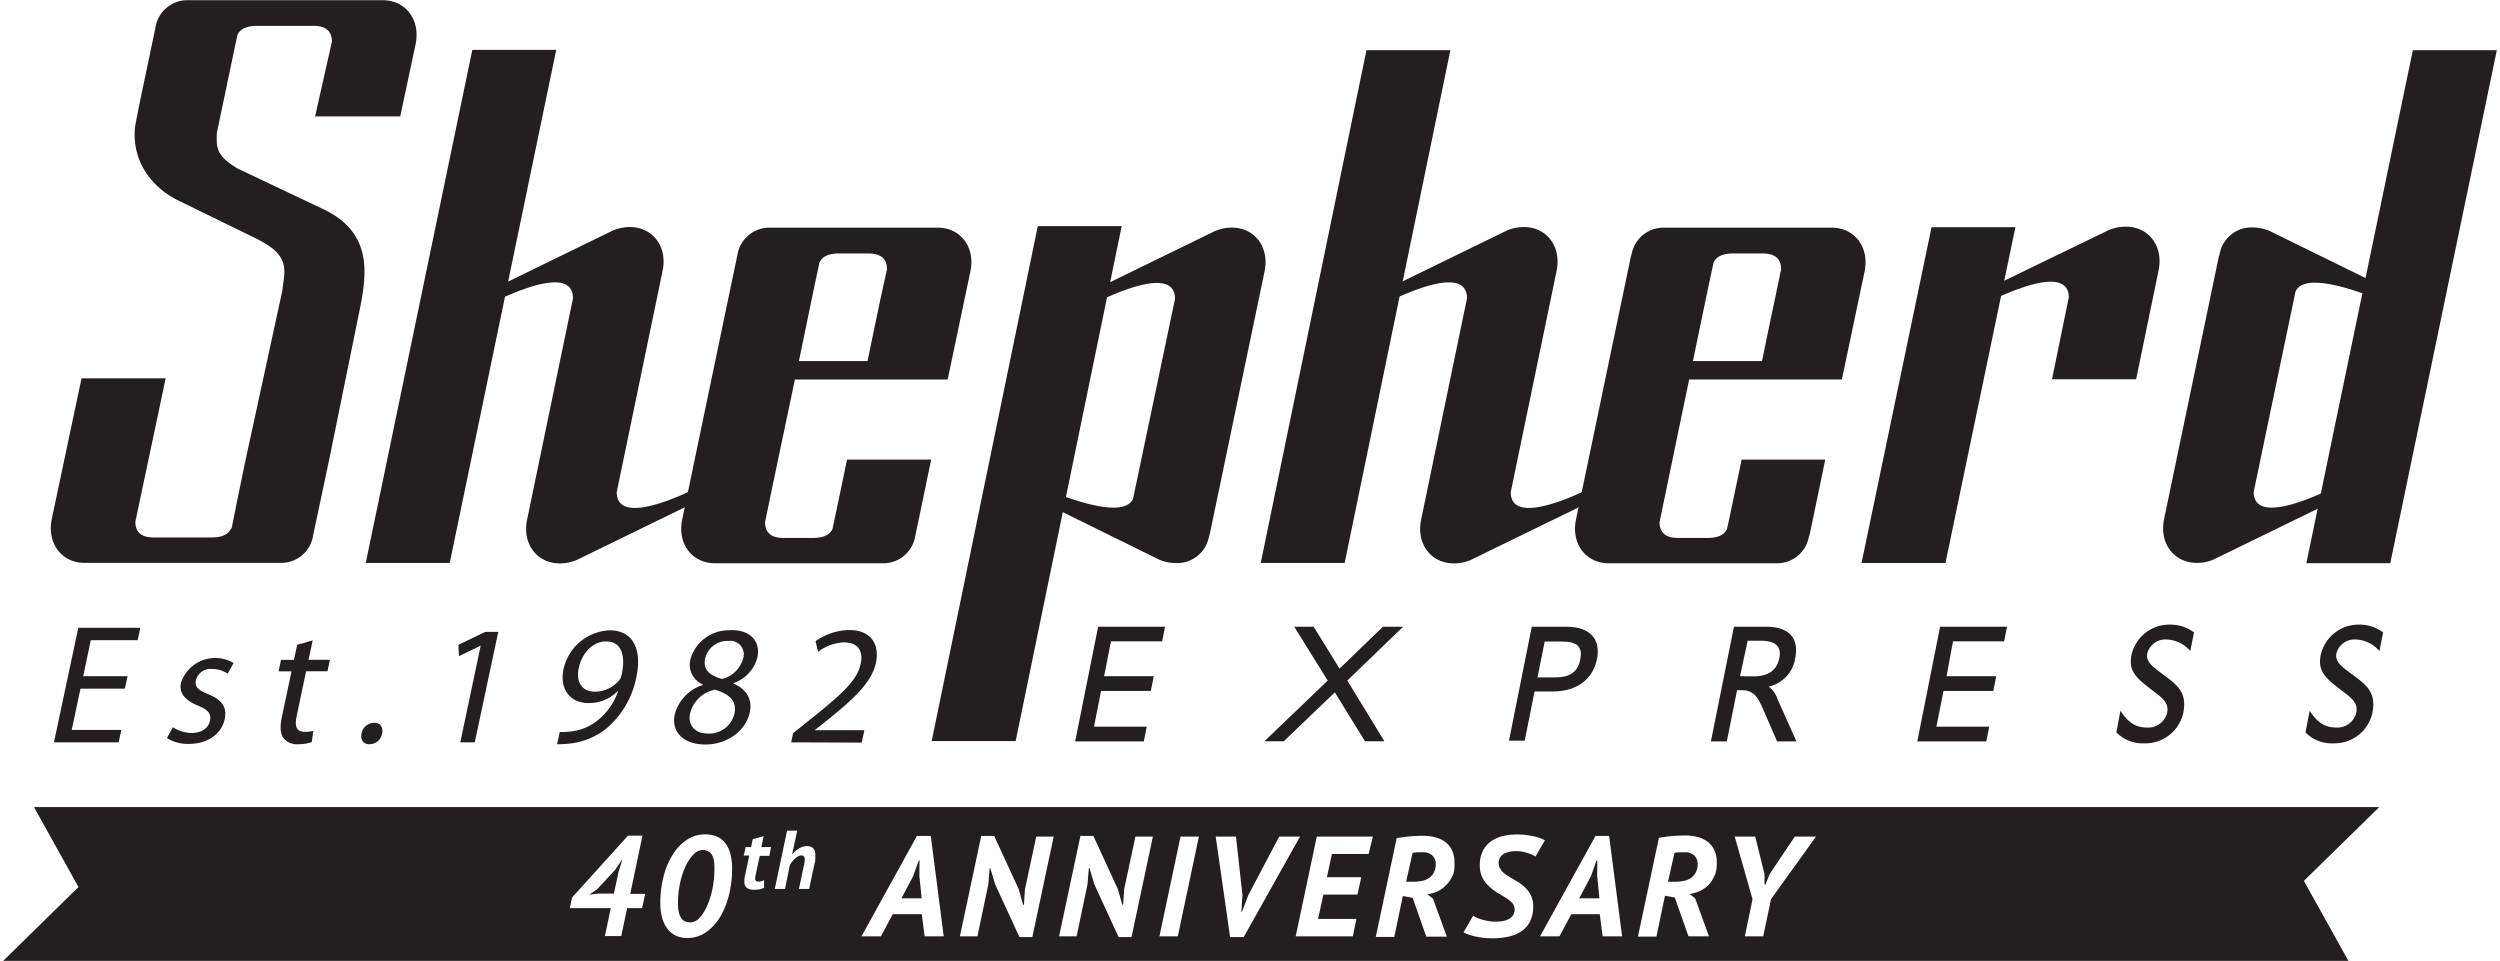 <?xml version="1.0" encoding="UTF-8"?>
<svg width="1800px" height="692px" xmlns="http://www.w3.org/2000/svg" id="Layer_1" data-name="Layer 1" viewBox="0 0 385.42 148.55">
  <defs>
    <style>.cls-1{fill:#231f20;}</style>
  </defs>
  <polygon class="cls-1" points="69.02 87.01 56.04 87.01 72.51 7.71 85.48 7.71 69.02 87.01"></polygon>
  <path class="cls-1" d="M133.46,107.55h0l7.09-34.2c.78-3.72-1.5-6.77-5.07-6.77a7,7,0,0,0-2.58.52v0l-21.2,10.34v2.16s15-8.54,15-2h0l-7.09,34.2c-.78,3.73,1.5,6.77,5.07,6.77a6.83,6.83,0,0,0,2.58-.52v0l21.21-10.34v-2.16S133.46,114.05,133.46,107.55Z" transform="translate(-38.63 -31.49)"></path>
  <path class="cls-1" d="M183.07,66.68l-25.83,0a5,5,0,0,0-5.14,4.29l0,0-.52,2.46h0l-8,38.35c-.78,3.71,1.5,6.77,5.07,6.77l25.84,0a5,5,0,0,0,5.12-4.28l0,0,.52-2.44h0l1.93-9.3h-13c-1.23,5.92-2.22,10.6-2.25,10.71v0c-.47,1.07-1.69,1.43-3.27,1.39l-4.35,0c-1.66,0-2.8-.65-2.8-2.44l.94-4.57h0L161,90.15h23.61l3.51-16.69C188.92,69.74,186.64,66.68,183.07,66.68ZM164.8,72.07l0,0c.46-1.07,1.68-1.44,3.28-1.4l4.34,0c1.65,0,2.81.65,2.81,2.44l-1,4.57h0s-1.13,5.35-2,9.62H161.62C163.25,79.38,164.75,72.19,164.8,72.07Z" transform="translate(-38.63 -31.49)"></path>
  <path class="cls-1" d="M321.25,66.68l-25.83,0a5,5,0,0,0-5.13,4.29l-.05,0-.51,2.46h0l-8,38.35c-.78,3.71,1.49,6.77,5.07,6.77l25.83,0a5,5,0,0,0,5.12-4.28l.06,0,.51-2.44h0l1.93-9.3H307.33c-1.24,5.92-2.21,10.6-2.27,10.71v0c-.46,1.07-1.67,1.43-3.27,1.39l-4.34,0c-1.66,0-2.81-.65-2.81-2.44l.95-4.57h0s1.79-8.69,3.63-17.48h23.6l3.51-16.69C327.1,69.74,324.82,66.68,321.25,66.68ZM303,72.07v0c.46-1.07,1.69-1.44,3.29-1.4l4.33,0c1.66,0,2.81.65,2.81,2.44l-.95,4.57h0s-1.14,5.35-2,9.62H299.8C301.43,79.38,302.94,72.19,303,72.07Z" transform="translate(-38.63 -31.49)"></path>
  <polygon class="cls-1" points="368.95 87.05 355.98 87.05 372.44 7.76 385.42 7.76 368.95 87.05"></polygon>
  <path class="cls-1" d="M392.93,76.57v0c1.07-2.46,6.29-1.21,10.7.38l5.93.37L388.88,67.16a7.15,7.15,0,0,0-2.58-.52,5,5,0,0,0-5.12,4.29l-.05,0-.51,2.44h0l-8,38.35c-.77,3.73,1.51,6.77,5.08,6.77a6.45,6.45,0,0,0,2.57-.52l0,0,21.2-10.34v-2.16s-15,8.53-15,2.05Z" transform="translate(-38.63 -31.49)"></path>
  <polygon class="cls-1" points="300.2 87.02 287.23 87.02 298.05 35.12 311.01 35.12 300.2 87.02"></polygon>
  <path class="cls-1" d="M357.89,77.46,355.3,90.11h13l3.47-16.82c.78-3.72-1.5-6.77-5.08-6.77a7.13,7.13,0,0,0-2.57.51v0L342.87,77.32v2.17S357.89,71,357.89,77.46Z" transform="translate(-38.63 -31.49)"></path>
  <path class="cls-1" d="M207.87,128.36h10.34l-.45,2.25h-7.91L208.79,136h7.68l-.46,2.28h-7.69l-1.09,5.52h8.15l-.45,2.28H204.32Z" transform="translate(-38.63 -31.49)"></path>
  <path class="cls-1" d="M243.35,136.68l-5.17-8.32h3l4,6.47,6.7-6.47H255l-8.62,8.32,5.73,9.38h-3l-4.66-7.56-7.89,7.56h-3Z" transform="translate(-38.63 -31.49)"></path>
  <path class="cls-1" d="M274.89,128.36h5.37c3.62,0,5.33,1.92,4.71,5s-3.1,5-6.73,5h-2.92l-1.52,7.61h-2.43Zm3.55,7.83c2.32,0,3.56-.78,3.95-2.78s-.52-2.76-2.84-2.76h-2.66l-1.12,5.54Z" transform="translate(-38.63 -31.49)"></path>
  <path class="cls-1" d="M306.14,128.36h5c3.52,0,5.09,1.79,4.47,4.85a5.31,5.31,0,0,1-4.1,4.4,4,4,0,0,1,1.39,2l2.9,6.47h-3l-2-4.64c-.91-2.1-1.51-3.27-3.44-3.27h-.74l-1.58,7.91h-2.46Zm3,7.67c2.29,0,3.6-.91,4-2.77s-.56-2.74-2.88-2.74h-2L307.08,136Z" transform="translate(-38.63 -31.49)"></path>
  <path class="cls-1" d="M338,128.36h10.35l-.45,2.25H340L339,136h7.68l-.46,2.28h-7.69l-1.1,5.52h8.17l-.46,2.28H334.48Z" transform="translate(-38.63 -31.49)"></path>
  <path class="cls-1" d="M365.87,141.34c1.15,1.74,2.31,2.59,4,2.59a3,3,0,0,0,3.22-2.27c.29-1.48-.58-2.18-2.19-3.4-2.52-1.91-3.82-3-3.32-5.52a6,6,0,0,1,6-4.71,6.16,6.16,0,0,1,3.67,1.21l-.58,2.87a5.07,5.07,0,0,0-3.64-1.78,2.91,2.91,0,0,0-3,2.11c-.28,1.39.88,2.14,2.7,3.49,2.19,1.61,3.45,2.8,2.85,5.78a6,6,0,0,1-6,4.67,5.65,5.65,0,0,1-4.33-1.69Z" transform="translate(-38.63 -31.49)"></path>
  <path class="cls-1" d="M395.12,141.34c1.13,1.74,2.29,2.59,4,2.59a3,3,0,0,0,3.2-2.27c.29-1.48-.57-2.18-2.19-3.4-2.52-1.91-3.81-3-3.3-5.52a6,6,0,0,1,6-4.71,6.13,6.13,0,0,1,3.65,1.21l-.58,2.87a5.06,5.06,0,0,0-3.64-1.78,2.92,2.92,0,0,0-3,2.11c-.28,1.39.88,2.14,2.71,3.49,2.19,1.61,3.43,2.8,2.84,5.78a6,6,0,0,1-6,4.67,5.62,5.62,0,0,1-4.33-1.69Z" transform="translate(-38.63 -31.49)"></path>
  <path class="cls-1" d="M97.28,31.52l-30,0a5,5,0,0,0-5.12,4.27l0,0-1.82,8.68S59.14,50.1,59,51.24c-.46,4.83,2.2,8.91,6.47,11.13l12.44,6.07c2.62,1.38,4.56,2.76,4.12,5.91,0,.25-.12.9-.25,2.05l-5.66,26.07c-1.24,5.92-2.15,10.6-2.19,10.7l-.08,0c-.46,1.06-1.68,1.43-3.27,1.39l-8.71,0c-1.66,0-2.81-.64-2.81-2.44,0,0,3.54-16.7,4.68-22.15h-13l-4.6,21.74c-.77,3.72,1.51,6.78,5.08,6.78l30.2,0a5,5,0,0,0,5.12-4.27l2.5-11.79,4.68-23c1.17-5.73,2-12.06-5.71-15.66L74.83,57.52c-2.55-1.53-3.19-2.69-3.19-4.34l0-1.08C73.3,44.21,74.8,37,74.84,36.89l0,0c.46-1.07,1.69-1.44,3.28-1.4l8.52,0c1.66,0,2.8.65,2.8,2.44l-2.6,11.55H100l2.38-11.18C103.14,34.57,100.86,31.52,97.28,31.52Z" transform="translate(-38.63 -31.49)"></path>
  <path class="cls-1" d="M271.64,107.55h0l7.09-34.2c.77-3.72-1.51-6.77-5.07-6.77a7,7,0,0,0-2.58.52v0l-21.2,10.34v2.16s15-8.54,15-2h0l-7.09,34.2c-.78,3.73,1.5,6.77,5.08,6.77a6.69,6.69,0,0,0,2.56-.52l0,0,21.21-10.34v-2.16S271.64,114.05,271.64,107.55Z" transform="translate(-38.63 -31.49)"></path>
  <polygon class="cls-1" points="210.71 7.76 194.37 87.01 207.34 87.01 223.68 7.76 210.71 7.76"></polygon>
  <path class="cls-1" d="M213.27,108.56v0c-1.07,2.46-6.28,1.22-10.7-.37l-5.93-.38L217.33,118a6.79,6.79,0,0,0,2.58.52,5,5,0,0,0,5.12-4.28l.05,0,.51-2.45h0l8-38.35c.78-3.72-1.5-6.77-5.07-6.77a6.9,6.9,0,0,0-2.57.52l0,0-21.2,10.34v2.16s15-8.54,15-2Z" transform="translate(-38.63 -31.49)"></path>
  <polygon class="cls-1" points="156.49 114.54 172.88 34.95 159.91 34.95 143.51 114.54 156.49 114.54"></polygon>
  <path class="cls-1" d="M57.43,137.93H50.58l-1.36,6.38h7.67l-.41,1.92h-10l3.76-17.71h9.58l-.4,1.92H52.17L51,136h6.86Z" transform="translate(-38.63 -31.49)"></path>
  <path class="cls-1" d="M64.86,143.89a5.5,5.5,0,0,0,2.89.89c1.65,0,2.61-.81,2.84-1.89s-.29-1.7-1.84-2.34c-2.13-.84-3-2.07-2.62-3.59a5.58,5.58,0,0,1,8.11-3l-.91,1.66a4.35,4.35,0,0,0-2.44-.74,2.35,2.35,0,0,0-2.47,1.74c-.23,1.07.41,1.55,1.93,2.18,2,.81,2.92,1.91,2.52,3.83-.48,2.26-2.58,3.84-5.55,3.84a6.17,6.17,0,0,1-3.38-.9Z" transform="translate(-38.63 -31.49)"></path>
  <path class="cls-1" d="M86.47,130.47l-.65,3h3.31l-.37,1.77H85.45L84,142.13c-.34,1.58-.08,2.47,1.21,2.47a4.45,4.45,0,0,0,1.37-.16l-.27,1.76a6.83,6.83,0,0,1-2.11.32,2.67,2.67,0,0,1-2.29-1c-.48-.71-.5-1.84-.18-3.34l1.47-6.93h-2l.37-1.77h2l.5-2.33Z" transform="translate(-38.63 -31.49)"></path>
  <path class="cls-1" d="M95.19,146.52c-.89,0-1.37-.71-1.17-1.66A2,2,0,0,1,96,143.21c.92,0,1.4.68,1.2,1.65a2,2,0,0,1-1.93,1.66Z" transform="translate(-38.63 -31.49)"></path>
  <path class="cls-1" d="M112.43,131.31h-.06l-3.3,1.6-.08-1.76,4.16-2h2l-3.63,17.08h-2.24Z" transform="translate(-38.63 -31.49)"></path>
  <path class="cls-1" d="M124.65,144.63a10.48,10.48,0,0,0,1.88-.11,7.75,7.75,0,0,0,3.93-1.65,9.92,9.92,0,0,0,3.22-4.55h-.08a6.24,6.24,0,0,1-4.43,1.84c-3.08,0-4.55-2.31-3.93-5.25a7.63,7.63,0,0,1,7.14-6c3.49,0,5.05,2.81,4.12,7.19a13.83,13.83,0,0,1-4.65,8,10.94,10.94,0,0,1-5.45,2.29,15.5,15.5,0,0,1-2.16.13Zm7.15-14c-2,0-3.71,1.73-4.22,4.15-.45,2.12.52,3.62,2.51,3.62a4.94,4.94,0,0,0,3.77-1.79,2.19,2.19,0,0,0,.36-.84c.65-2.94,0-5.14-2.4-5.14Z" transform="translate(-38.63 -31.49)"></path>
  <path class="cls-1" d="M151.11,128.87c3.31,0,4.55,2,4.1,4.2a5.75,5.75,0,0,1-3.69,4l0,.08c1.95.84,2.94,2.36,2.51,4.41-.64,3-3.61,5-6.86,5-3.57,0-5.28-2.1-4.75-4.6a6.53,6.53,0,0,1,4.34-4.6l0-.08a3.32,3.32,0,0,1-1.92-3.83,6.16,6.16,0,0,1,6.24-4.54Zm-3.53,16a4,4,0,0,0,4.07-3.05c.43-2-.8-3.07-3-3.73a4.92,4.92,0,0,0-3.82,3.55c-.44,1.7.54,3.23,2.7,3.23Zm3.1-14.32a3.51,3.51,0,0,0-3.55,2.73c-.39,1.71.73,2.63,2.59,3.15a4.46,4.46,0,0,0,3.26-3.1,2.1,2.1,0,0,0-2.27-2.78Z" transform="translate(-38.63 -31.49)"></path>
  <path class="cls-1" d="M160.42,146.23l.3-1.42,2.19-1.76c5.24-4.15,7.71-6.36,8.25-8.93.37-1.73-.1-3.34-2.65-3.34a7.14,7.14,0,0,0-3.93,1.45l-.39-1.63a9.19,9.19,0,0,1,5.2-1.73c3.65,0,4.66,2.52,4.15,5-.67,3.15-3.5,5.7-7.84,9.17l-1.6,1.26v.05h7.64l-.41,1.92Z" transform="translate(-38.63 -31.49)"></path>
  <path class="cls-1" d="M257.94,163.22c-.29,0-.57,0-.82,0l-.65.08-1,4.47h1.17a6.54,6.54,0,0,0,1.25-.12,3,3,0,0,0,1.09-.44,2.43,2.43,0,0,0,.77-.85,2.68,2.68,0,0,0,.3-1.34,1.81,1.81,0,0,0-.51-1.29A2.15,2.15,0,0,0,257.94,163.22Z" transform="translate(-38.63 -31.49)"></path>
  <polygon class="cls-1" points="141.63 132.99 141.52 132.99 140.64 135.43 138.84 138.85 141.96 138.85 141.61 135.41 141.63 132.99"></polygon>
  <polygon class="cls-1" points="94.57 134.47 91.8 137.44 90.59 138.27 91.95 138.12 94.39 138.12 95.12 134.73 95.69 132.88 95.63 132.88 94.57 134.47"></polygon>
  <path class="cls-1" d="M148.2,163.67a1.59,1.59,0,0,0-.56-.59,1.76,1.76,0,0,0-.9-.21,2,2,0,0,0-1.41.68,6.42,6.42,0,0,0-1.22,1.82,11.6,11.6,0,0,0-.86,2.63,14.36,14.36,0,0,0-.32,3.1,6,6,0,0,0,.15,1.48,2.7,2.7,0,0,0,.41.9,1.27,1.27,0,0,0,.61.45,2.25,2.25,0,0,0,.74.12,1.94,1.94,0,0,0,1.44-.72,6.79,6.79,0,0,0,1.18-1.9,13.12,13.12,0,0,0,.81-2.63,15.39,15.39,0,0,0,.29-3,9.28,9.28,0,0,0-.07-1.23A3,3,0,0,0,148.2,163.67Z" transform="translate(-38.63 -31.49)"></path>
  <polygon class="cls-1" points="246.39 132.99 246.28 132.99 245.4 135.43 243.6 138.85 246.72 138.85 246.37 135.41 246.39 132.99"></polygon>
  <path class="cls-1" d="M405.88,156.23H43.39l6.88,12.36L38.63,180H401.11l-6.88-12.36Zm-268.5,15.62h-2.31l-.91,4.32h-2.53l.91-4.32h-6.32l.33-1.63,8.65-9.57h2.24l-1.89,9h2.31Zm13.44-2.08a12.16,12.16,0,0,1-1.36,3.41,7.75,7.75,0,0,1-2.18,2.39,5,5,0,0,1-2.9.9,4.06,4.06,0,0,1-1.87-.41,3.67,3.67,0,0,1-1.3-1.14,5.13,5.13,0,0,1-.76-1.69,8.42,8.42,0,0,1-.25-2.11,16.23,16.23,0,0,1,.52-4.23,11.45,11.45,0,0,1,1.44-3.38,7.37,7.37,0,0,1,2.19-2.25,5,5,0,0,1,2.76-.81,5.09,5.09,0,0,1,1.62.26,3.27,3.27,0,0,1,1.33.88,4.32,4.32,0,0,1,.9,1.65,8.51,8.51,0,0,1,.33,2.56A16.34,16.34,0,0,1,150.82,169.77Zm6.23-6h-1.48l-.63,2.92a2.86,2.86,0,0,0-.08.56.47.47,0,0,0,.13.39.57.57,0,0,0,.38.11,1.46,1.46,0,0,0,.44-.06,1.52,1.52,0,0,0,.42-.18v1.18a1.34,1.34,0,0,1-.34.15,2.43,2.43,0,0,1-.43.12L155,169a3.54,3.54,0,0,1-.45,0,1.52,1.52,0,0,1-1-.3,1.16,1.16,0,0,1-.35-.92c0-.08,0-.17,0-.27s0-.19,0-.29l.75-3.5h-.86l.3-1.31h.84l.25-1.21,1.69-.47-.36,1.68h1.5Zm7,1.11-.85,4h-1.58l.77-3.62a4.17,4.17,0,0,0,.13-.93.69.69,0,0,0-.13-.48.49.49,0,0,0-.4-.15,1.06,1.06,0,0,0-.51.15,2.66,2.66,0,0,0-.51.39,4.22,4.22,0,0,0-.45.49,2.65,2.65,0,0,0-.3.48l-.75,3.67h-1.58l1.9-9h1.57l-.8,3.7h0a5,5,0,0,1,.4-.44,4.45,4.45,0,0,1,.53-.42,2.67,2.67,0,0,1,.63-.32,2,2,0,0,1,.74-.13,1.34,1.34,0,0,1,.95.31,1.41,1.41,0,0,1,.34,1.09A6.17,6.17,0,0,1,164.1,164.84Zm17,11.33-.44-3.42h-4.49l-1.83,3.42h-3l8.57-15.52H182l2,15.52Zm16.65.11h-2l-3.76-8.17-.73-2.47h-.11l-.2,2.47-1.69,8.06h-2.71l3.3-15.52h2l3.79,8.23.68,2.4h.13l.16-2.4,1.74-8.12h2.7Zm15.33,0h-2l-3.76-8.17-.73-2.47h-.11l-.2,2.47-1.69,8.06h-2.71l3.3-15.52h2l3.79,8.23.68,2.4h.13l.16-2.4,1.74-8.12h2.7Zm7.15-.11h-2.84l3.26-15.41h2.84Zm8.08.11-2.22-15.52h3.13l1,9-.16,2.62h.09l1-2.62,4.75-9h3.22l-8.7,15.52Zm21.41-12.84H244l-.77,3.59h5.31l-.6,2.69h-5.26l-.82,3.76h5.93l-.55,2.69H238.4l3.26-15.41h8.67Zm13,3.29a4.4,4.4,0,0,1-1,1.5,4.53,4.53,0,0,1-1.35,1,6.23,6.23,0,0,1-1.55.45l.86.68,2.13,5.86h-3.17l-2.11-6-1.52-.28-1.32,6.32h-2.86l3.23-15.26c.71-.13,1.42-.23,2.14-.29s1.36-.08,1.93-.08a7.43,7.43,0,0,1,1.92.24,4.51,4.51,0,0,1,1.56.74,3.53,3.53,0,0,1,1,1.27,4.09,4.09,0,0,1,.38,1.84A5.56,5.56,0,0,1,262.73,166.73Zm7.44-.79a4.65,4.65,0,0,0,1,.83c.41.26.84.52,1.3.79a7.84,7.84,0,0,1,1.3.92,4.47,4.47,0,0,1,1,1.27,3.73,3.73,0,0,1,.4,1.81,5.11,5.11,0,0,1-.45,2.24,4,4,0,0,1-1.28,1.53,5.78,5.78,0,0,1-2,.87,11.33,11.33,0,0,1-2.57.27,13.54,13.54,0,0,1-1.46-.08c-.46-.06-.89-.14-1.29-.22a8.82,8.82,0,0,1-1-.3,5.17,5.17,0,0,1-.72-.32l1.48-2.55a4.89,4.89,0,0,0,.57.29,7.24,7.24,0,0,0,.8.29,8.31,8.31,0,0,0,1,.23,6.59,6.59,0,0,0,2.23,0,3.22,3.22,0,0,0,.95-.33,1.74,1.74,0,0,0,.64-.59,1.55,1.55,0,0,0,.23-.89,1.44,1.44,0,0,0-.39-1,5,5,0,0,0-1-.8l-1.29-.78a7.16,7.16,0,0,1-1.3-1,4.43,4.43,0,0,1-1-1.33,4.12,4.12,0,0,1-.4-1.91,4.87,4.87,0,0,1,.45-2.18,4.08,4.08,0,0,1,1.22-1.47,5.29,5.29,0,0,1,1.81-.84,9.25,9.25,0,0,1,2.22-.26c.43,0,.85,0,1.28.06s.83.11,1.21.19a9.56,9.56,0,0,1,1.06.29,4.44,4.44,0,0,1,.81.36l-1.45,2.51a5.52,5.52,0,0,0-1.24-.55,5.43,5.43,0,0,0-2.79-.19,3.13,3.13,0,0,0-.86.32,1.64,1.64,0,0,0-.59.58,1.7,1.7,0,0,0,.17,1.92Zm15.73,10.23-.44-3.42H281l-1.83,3.42h-3l8.57-15.52h2.11l2,15.52Zm17.31-9.44a4.36,4.36,0,0,1-2.31,2.45,6.11,6.11,0,0,1-1.55.45l.86.68,2.13,5.86h-3.17l-2.11-6-1.52-.28-1.32,6.32h-2.86l3.24-15.26a21.39,21.39,0,0,1,2.13-.29c.72-.05,1.37-.08,1.94-.08a7.4,7.4,0,0,1,1.91.24,4.56,4.56,0,0,1,1.57.74,3.51,3.51,0,0,1,1,1.27,4.09,4.09,0,0,1,.39,1.84A5.36,5.36,0,0,1,303.21,166.73Zm8.72,3.69-1.21,5.75h-2.84l1.19-5.73-2.75-9.68h3.17l1.43,5.79,0,1.62H311l.69-1.67,3.85-5.74h3.28Z" transform="translate(-38.63 -31.49)"></path>
  <path class="cls-1" d="M298.43,163.22c-.3,0-.57,0-.83,0l-.65.08-1,4.47h1.17a6.54,6.54,0,0,0,1.25-.12,2.94,2.94,0,0,0,1.09-.44,2.34,2.34,0,0,0,.77-.85,2.68,2.68,0,0,0,.3-1.34,1.85,1.85,0,0,0-.5-1.29A2.16,2.16,0,0,0,298.43,163.22Z" transform="translate(-38.63 -31.49)"></path>
</svg>
